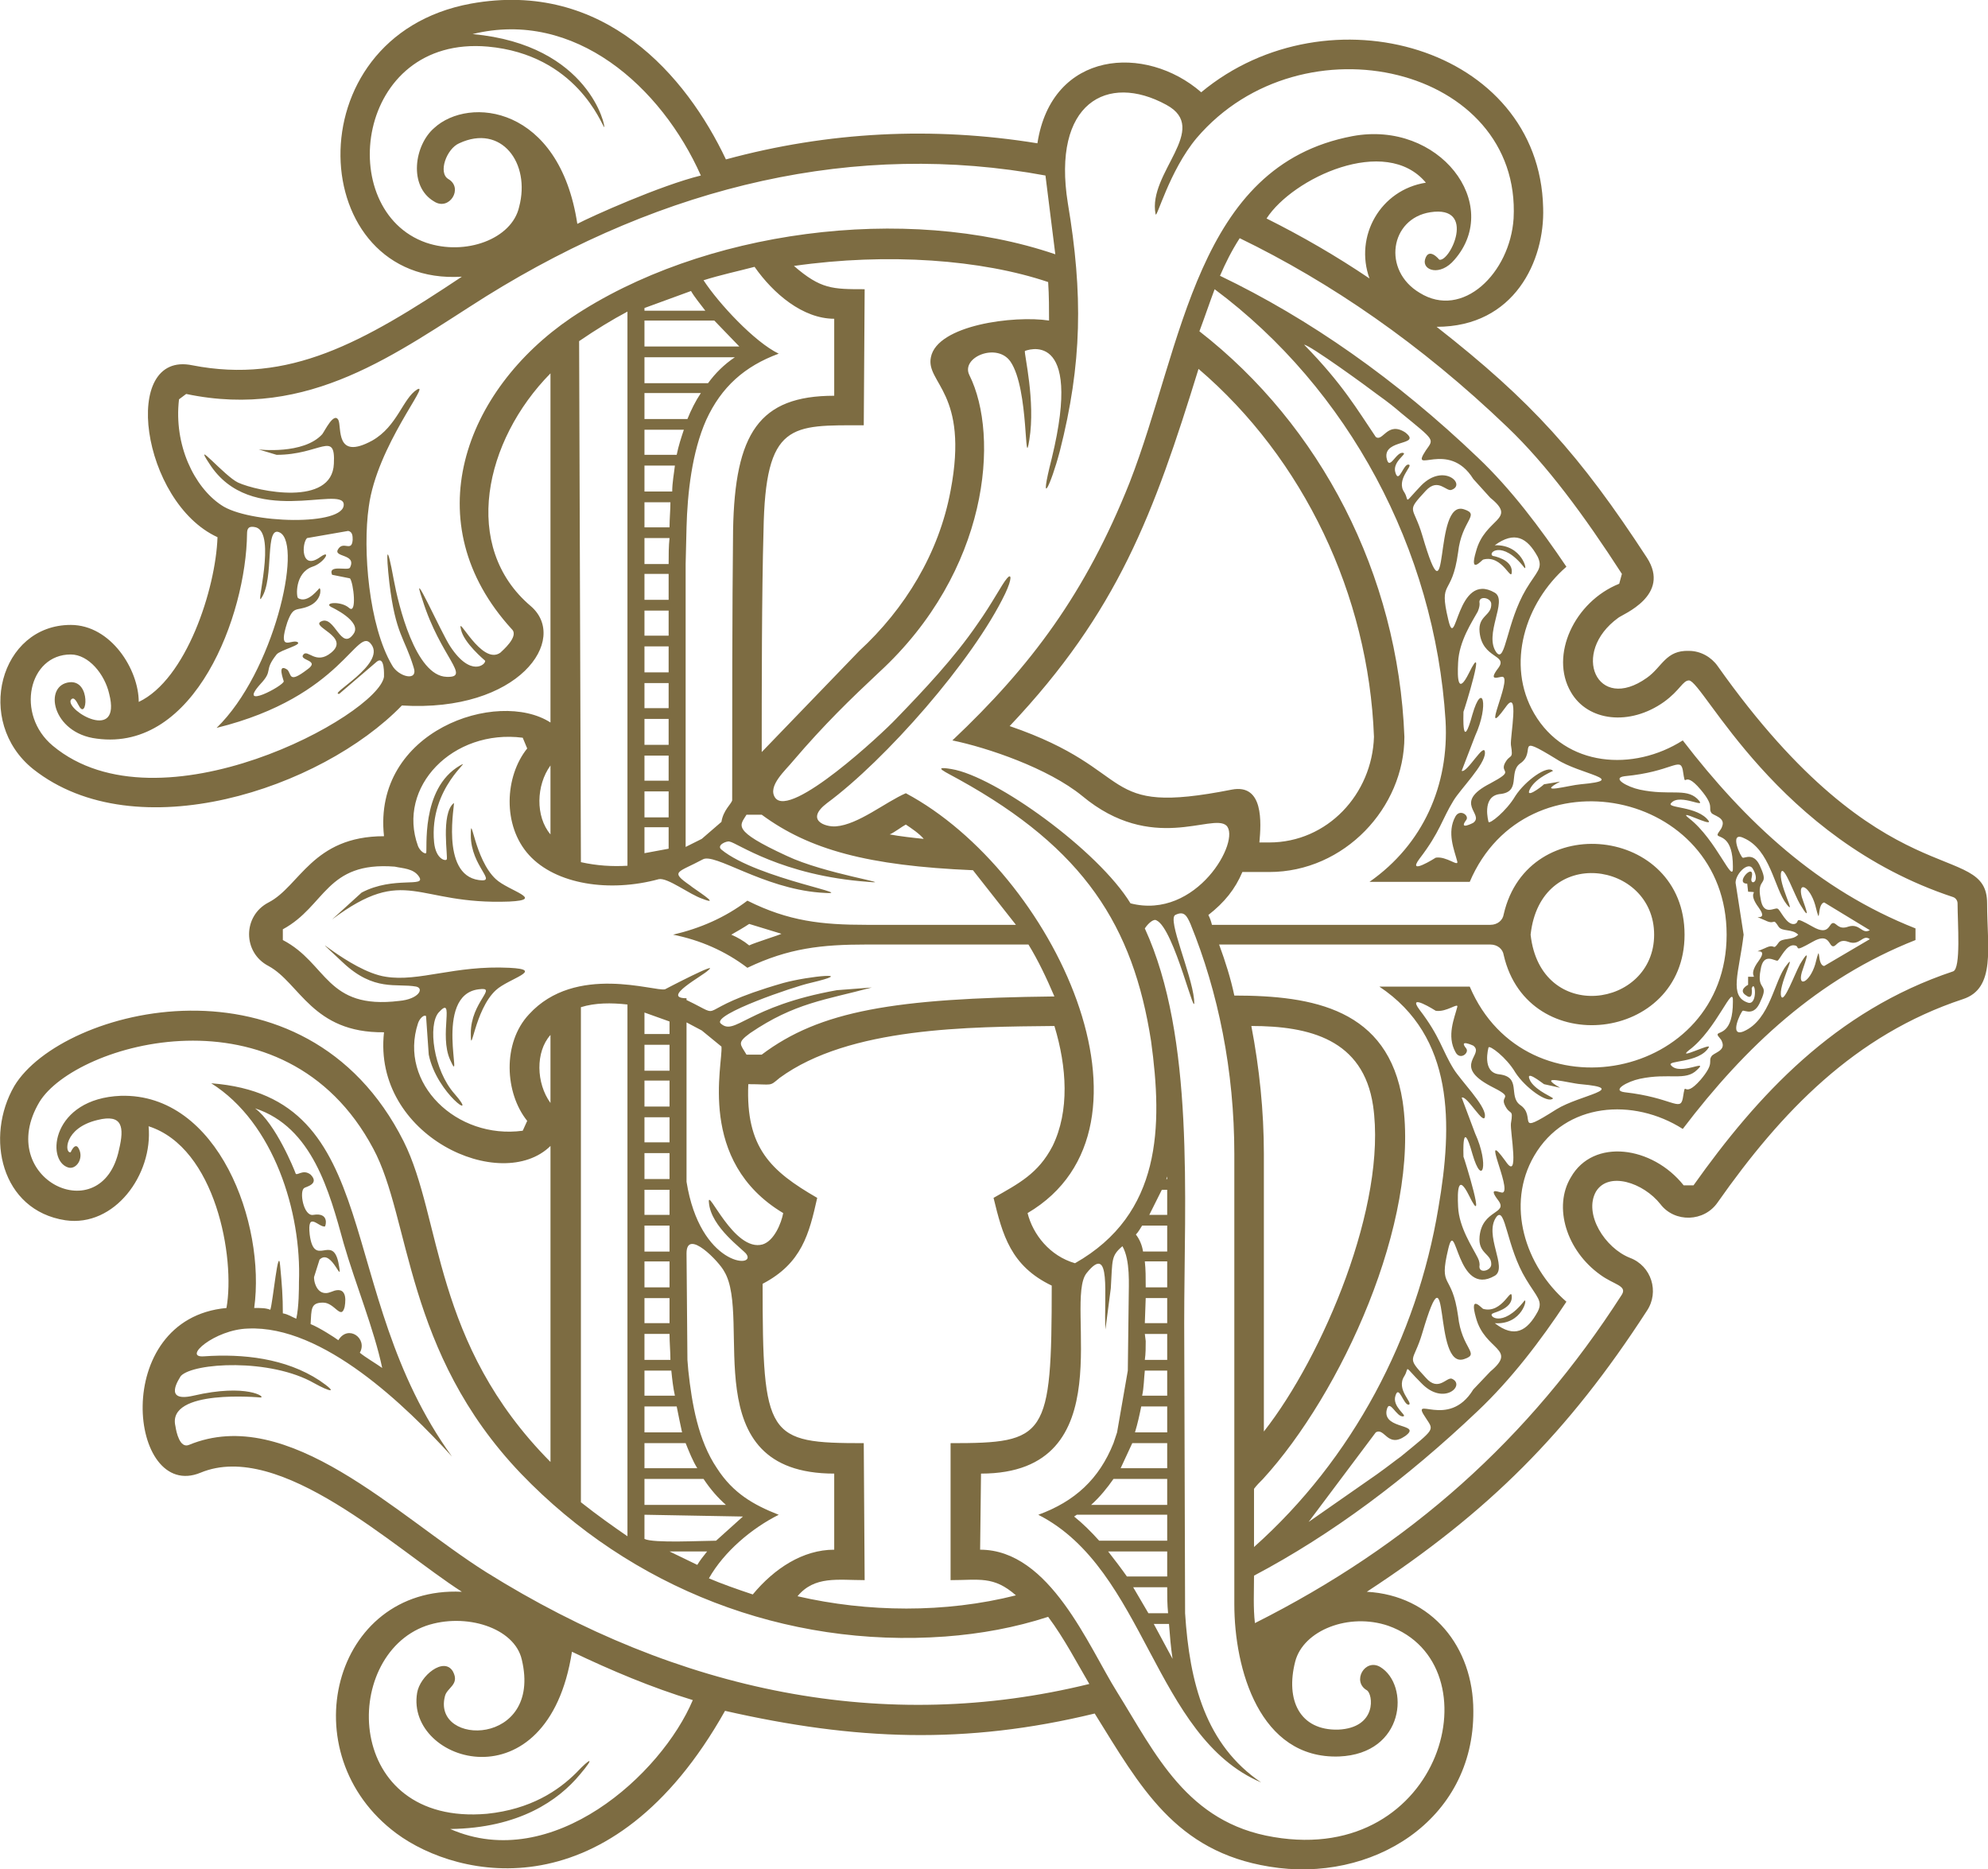 <?xml version="1.0" encoding="UTF-8"?>
<!DOCTYPE svg PUBLIC "-//W3C//DTD SVG 1.1//EN" "http://www.w3.org/Graphics/SVG/1.1/DTD/svg11.dtd">
<!-- Creator: CorelDRAW -->
<svg xmlns="http://www.w3.org/2000/svg" xml:space="preserve" width="117px" height="110px" version="1.1" style="shape-rendering:geometricPrecision; text-rendering:geometricPrecision; image-rendering:optimizeQuality; fill-rule:evenodd; clip-rule:evenodd"
viewBox="0 0 22.21 20.88"
 xmlns:xlink="http://www.w3.org/1999/xlink"
 xmlns:xodm="http://www.corel.com/coreldraw/odm/2003">
 <defs>
  <style type="text/css">
   <![CDATA[
    .fil0 {fill:#7D6C42}
   ]]>
  </style>
 </defs>
 <g id="Layer_x0020_1">
  <g>
   <path class="fil0" d="M12.8 14.98c0,0.07 0,0.14 -0.01,0.21l0.25 0 0 -0.29 -0.25 0 0.01 0.08zm-1.52 -6.87c1.46,0.5 0.96,1.01 2.48,0.71 0.36,-0.07 0.33,0.37 0.31,0.59l0.11 0c0.65,0 1.15,-0.54 1.17,-1.18 -0.06,-1.59 -0.79,-3.11 -1.96,-4.11 -0.5,1.62 -0.9,2.71 -2.11,3.99zm-8.43 4.27c0.64,0.21 0.83,0.93 0.99,1.51 0.13,0.45 0.34,0.96 0.43,1.39 -0.07,-0.05 -0.19,-0.12 -0.25,-0.17 0.09,-0.16 -0.13,-0.32 -0.24,-0.14 -0.04,-0.03 -0.21,-0.14 -0.31,-0.18 0.01,-0.17 0,-0.24 0.14,-0.24 0.13,0 0.2,0.2 0.24,0.05 0,-0.01 0.06,-0.26 -0.15,-0.17 -0.17,0.07 -0.2,-0.15 -0.19,-0.17l0.06 -0.19c0.14,-0.14 0.27,0.34 0.21,0.03 -0.07,-0.32 -0.27,0.07 -0.32,-0.31 -0.03,-0.27 0.1,-0.08 0.17,-0.09 0.01,-0.01 0.05,-0.16 -0.13,-0.13 -0.11,0.02 -0.16,-0.27 -0.1,-0.3 0,-0.01 0.18,-0.04 0.07,-0.15 -0.09,-0.07 -0.16,0.03 -0.17,-0.02 -0.01,-0.03 -0.22,-0.55 -0.45,-0.72zm1.04 -6.45l-0.46 0.08c-0.06,0.06 -0.07,0.37 0.15,0.21 0.13,-0.09 0.04,0.07 -0.09,0.11 -0.2,0.07 -0.18,0.34 -0.16,0.35 0.11,0.07 0.24,-0.12 0.24,-0.11 0.02,0.01 0.02,0.14 -0.12,0.2 -0.14,0.06 -0.17,-0.01 -0.24,0.18 -0.11,0.34 0.04,0.19 0.11,0.22 0.07,0.03 -0.19,0.09 -0.23,0.14 -0.15,0.19 -0.03,0.17 -0.18,0.33 -0.27,0.3 0.26,0.02 0.26,-0.03 0,-0.01 -0.08,-0.21 0.04,-0.13 0.05,0.05 0.01,0.16 0.22,0 0.16,-0.11 -0.1,-0.1 -0.04,-0.17 0.05,-0.06 0.14,0.12 0.31,-0.02 0.22,-0.18 -0.24,-0.29 -0.11,-0.35 0.15,-0.07 0.22,0.34 0.36,0.14 0.1,-0.14 -0.25,-0.3 -0.25,-0.3 -0.09,-0.05 0.11,-0.07 0.2,0.01 0.09,0.08 0.05,-0.28 0.01,-0.33l-0.2 -0.04c-0.05,-0.12 0.18,-0.04 0.2,-0.08 0.08,-0.16 -0.2,-0.11 -0.13,-0.21 0.06,-0.09 0.15,0.04 0.16,-0.1 0,-0.04 0,-0.09 -0.05,-0.1zm3.94 -3.97c-0.44,-0.99 -1.41,-1.86 -2.55,-1.58 1.31,0.12 1.49,1.05 1.47,1.04 -0.03,-0.03 -0.31,-0.81 -1.3,-0.9 -1.48,-0.13 -1.72,1.83 -0.69,2.19 0.44,0.15 0.96,-0.04 1.04,-0.4 0.13,-0.49 -0.2,-0.93 -0.67,-0.71 -0.14,0.06 -0.24,0.33 -0.12,0.4 0.17,0.1 0.01,0.36 -0.16,0.25 -0.29,-0.17 -0.22,-0.63 0,-0.82 0.39,-0.36 1.4,-0.25 1.6,1.07 0.15,-0.08 0.93,-0.43 1.38,-0.54zm0.9 8.47c-0.07,-0.02 -0.29,-0.09 -0.36,-0.11 -0.06,0.04 -0.13,0.08 -0.2,0.12 0.07,0.03 0.14,0.07 0.2,0.12 0.06,-0.03 0.35,-0.12 0.36,-0.13zm-2.24 0.82l0 5.53c0.19,0.15 0.36,0.27 0.52,0.38l0 -5.94c-0.18,-0.02 -0.36,-0.02 -0.52,0.03zm1.43 6.38c0.14,0.06 0.31,0.12 0.49,0.18 0.24,-0.29 0.56,-0.5 0.91,-0.5l0 -0.85c-1.58,0 -0.91,-1.74 -1.23,-2.26 -0.05,-0.1 -0.42,-0.49 -0.42,-0.2l0.01 1.19 0.01 0.12c0.04,0.37 0.11,0.78 0.32,1.09l0 0c0.18,0.28 0.41,0.41 0.69,0.52 -0.3,0.15 -0.61,0.41 -0.78,0.71zm-0.25 -4.43c0.15,0.94 0.78,0.97 0.67,0.81 -0.03,-0.05 -0.4,-0.3 -0.42,-0.58 -0.02,-0.18 0.28,0.56 0.6,0.47 0.13,-0.04 0.21,-0.24 0.23,-0.35 -0.97,-0.58 -0.67,-1.67 -0.69,-1.86l-0.22 -0.18 -0.17 -0.09 0 1.34 0 0.44zm14.2 -3.11c0,-0.03 -0.02,-0.06 -0.05,-0.07 -1.97,-0.65 -2.79,-2.41 -2.95,-2.42 -0.07,0 -0.1,0.11 -0.28,0.24 -0.38,0.27 -0.85,0.22 -1.04,-0.11 -0.24,-0.41 0.04,-1.01 0.54,-1.21l0.03 -0.11c-0.42,-0.65 -0.84,-1.22 -1.28,-1.64 -0.97,-0.93 -1.98,-1.62 -2.99,-2.11 -0.09,0.14 -0.16,0.28 -0.22,0.42 1,0.48 1.97,1.16 2.88,2.03 0.37,0.35 0.7,0.79 0.99,1.22 -0.46,0.4 -0.68,1.09 -0.36,1.64 0.35,0.6 1.11,0.65 1.66,0.3 0.7,0.91 1.51,1.67 2.6,2.1l0 0.13c-1.09,0.43 -1.9,1.19 -2.6,2.11 -0.55,-0.35 -1.31,-0.3 -1.66,0.3 -0.32,0.55 -0.1,1.23 0.36,1.63 -0.29,0.44 -0.62,0.87 -0.99,1.22 -0.8,0.76 -1.63,1.38 -2.5,1.84 0,0.18 -0.01,0.36 0.01,0.53 1.73,-0.87 3.06,-2.05 4.1,-3.67 0.06,-0.1 -0.09,-0.11 -0.24,-0.22 -0.38,-0.27 -0.53,-0.76 -0.33,-1.09 0.25,-0.44 0.91,-0.35 1.26,0.09l0.11 0c0.71,-1 1.58,-1.95 2.9,-2.39 0.09,-0.03 0.05,-0.54 0.05,-0.76zm-10.19 -8.13c-2.11,-0.39 -4.24,0.1 -6.25,1.35 -1,0.63 -1.97,1.38 -3.35,1.09l-0.08 0.06c-0.06,0.51 0.17,0.98 0.47,1.18 0.3,0.21 1.39,0.24 1.37,-0.01 -0.02,-0.21 -1.04,0.27 -1.5,-0.45 -0.2,-0.3 0.17,0.14 0.32,0.21 0.22,0.1 1.05,0.27 1.07,-0.21 0.02,-0.38 -0.15,-0.1 -0.64,-0.1l-0.2 -0.06c0,0 0.5,0.06 0.71,-0.17 0.03,-0.04 0.13,-0.25 0.18,-0.16 0.04,0.08 -0.04,0.46 0.38,0.23 0.28,-0.16 0.34,-0.47 0.5,-0.57 0.16,-0.09 -0.45,0.63 -0.54,1.31 -0.07,0.48 0,1.33 0.26,1.77 0.07,0.13 0.3,0.19 0.24,0.02 -0.1,-0.33 -0.2,-0.36 -0.27,-0.94 -0.04,-0.36 -0.03,-0.47 0.05,-0.03 0.05,0.27 0.24,1.07 0.59,1.08 0.28,0.01 -0.07,-0.22 -0.27,-0.86 -0.15,-0.44 0.21,0.37 0.31,0.52 0.23,0.35 0.4,0.2 0.39,0.16 -0.01,-0.01 -0.24,-0.2 -0.27,-0.35 -0.05,-0.19 0.23,0.41 0.44,0.26 0.02,-0.02 0.21,-0.18 0.13,-0.26 -1.09,-1.19 -0.53,-2.67 0.66,-3.48 1.46,-0.98 3.74,-1.28 5.41,-0.71l-0.11 -0.88zm1.72 1.74c1.35,1.05 2.22,2.71 2.29,4.53 0,0.79 -0.67,1.51 -1.51,1.51l-0.3 0c-0.08,0.19 -0.2,0.34 -0.38,0.48 0.02,0.04 0.03,0.07 0.04,0.11l3.11 0c0.08,0 0.14,-0.05 0.15,-0.12 0.27,-1.17 2.02,-0.98 2.02,0.23 0,1.2 -1.75,1.4 -2.02,0.23 -0.01,-0.07 -0.07,-0.12 -0.15,-0.12l-3.03 0c0.07,0.19 0.13,0.38 0.17,0.57 0.88,0 1.72,0.15 1.88,1.18 0.2,1.34 -0.69,3.27 -1.56,4.22 -0.04,0.04 -0.07,0.07 -0.1,0.11l0 0.65c1.1,-0.98 1.82,-2.34 2.06,-3.79 0.16,-0.93 0.18,-1.91 -0.66,-2.47l1.01 0c0.63,1.48 2.87,1.04 2.87,-0.58 0,-1.62 -2.24,-2.07 -2.87,-0.59l-1.12 0c0.6,-0.42 0.89,-1.08 0.85,-1.8 -0.12,-1.92 -1.09,-3.71 -2.58,-4.82 -0.06,0.16 -0.11,0.31 -0.17,0.47zm-2.53 6.02c-1.18,-0.05 -1.83,-0.23 -2.36,-0.62l-0.17 0c-0.07,0.12 -0.18,0.17 0.45,0.46 0.42,0.2 1.24,0.32 0.91,0.29 -0.97,-0.07 -1.47,-0.44 -1.55,-0.45 -0.03,-0.01 -0.15,0.04 -0.09,0.09 0.4,0.33 1.62,0.52 1.1,0.48 -0.64,-0.05 -1.18,-0.45 -1.31,-0.37 -0.28,0.15 -0.37,0.13 -0.14,0.29 0.03,0.03 0.37,0.24 0.14,0.15 -0.15,-0.05 -0.39,-0.24 -0.49,-0.22 -0.55,0.15 -1.15,0.06 -1.45,-0.27 -0.3,-0.33 -0.27,-0.88 -0.02,-1.19l-0.05 -0.12c-0.78,-0.1 -1.41,0.55 -1.17,1.21 0.02,0.05 0.07,0.09 0.09,0.08 0.02,-0.02 -0.07,-0.72 0.38,-0.98 0.16,-0.09 -0.35,0.24 -0.29,0.86 0.02,0.19 0.13,0.21 0.14,0.19 0.02,-0.01 -0.07,-0.51 0.08,-0.63 0.02,-0.02 -0.16,0.8 0.28,0.86 0.22,0.03 -0.09,-0.15 -0.09,-0.5 0,-0.28 0.04,0.27 0.28,0.49 0.14,0.13 0.56,0.23 0.15,0.25 -1.05,0.04 -1.15,-0.42 -1.98,0.2l0.33 -0.3c0.36,-0.19 0.73,-0.05 0.64,-0.18 -0.06,-0.09 -0.18,-0.09 -0.27,-0.11 -0.77,-0.06 -0.77,0.44 -1.25,0.7l0 0.12c0.5,0.26 0.48,0.78 1.3,0.68 0.22,-0.02 0.28,-0.14 0.19,-0.16 -0.22,-0.04 -0.47,0.06 -0.82,-0.27 -0.51,-0.48 0.07,0.1 0.48,0.16 0.37,0.06 0.77,-0.13 1.38,-0.1 0.41,0.02 -0.01,0.12 -0.15,0.25 -0.24,0.22 -0.28,0.77 -0.28,0.48 0,-0.35 0.31,-0.52 0.09,-0.49 -0.52,0.06 -0.16,1.15 -0.32,0.79 -0.13,-0.28 0.06,-0.74 -0.13,-0.53 -0.12,0.14 -0.06,0.64 0.18,0.91 0.28,0.32 -0.2,0 -0.29,-0.44l-0.03 -0.43c-0.02,-0.02 -0.07,0.02 -0.09,0.08 -0.22,0.67 0.43,1.3 1.17,1.2l0.05 -0.11c-0.25,-0.31 -0.28,-0.87 0.02,-1.19 0.52,-0.57 1.41,-0.25 1.52,-0.28 0,0 0.63,-0.33 0.48,-0.21 -0.06,0.06 -0.53,0.31 -0.24,0.31l0 0.02c0.48,0.23 0,0.12 1.08,-0.19 0.29,-0.08 0.85,-0.13 0.3,0 -0.18,0.04 -1.09,0.35 -1,0.45 0.16,0.15 0.29,-0.19 1.3,-0.37l0.39 -0.03c-0.52,0.14 -0.86,0.17 -1.36,0.51 -0.15,0.11 -0.11,0.12 -0.04,0.24l0.17 0c0.65,-0.49 1.48,-0.63 3.27,-0.65 -0.09,-0.21 -0.18,-0.4 -0.29,-0.58l-1.81 0c-0.5,0 -0.87,0.04 -1.33,0.26 -0.25,-0.19 -0.53,-0.31 -0.83,-0.37 0.3,-0.07 0.58,-0.19 0.83,-0.38 0.46,0.23 0.83,0.27 1.33,0.27l1.67 0 -0.48 -0.61zm0.84 8.34c-0.37,0.12 -0.75,0.19 -1.15,0.22 -1.79,0.13 -3.51,-0.54 -4.74,-1.82 -1.3,-1.36 -1.23,-2.85 -1.65,-3.63 -0.99,-1.86 -3.33,-1.18 -3.73,-0.52 -0.51,0.86 0.7,1.44 0.89,0.53 0.06,-0.25 0.04,-0.4 -0.24,-0.33 -0.38,0.09 -0.37,0.38 -0.3,0.36 0,0 0.05,-0.12 0.09,-0.04 0.06,0.11 -0.03,0.24 -0.12,0.21 -0.25,-0.08 -0.18,-0.77 0.59,-0.8 1.09,-0.03 1.62,1.43 1.49,2.37 0.08,0 0.13,0 0.18,0.02 0.03,-0.09 0.09,-0.74 0.11,-0.49 0.02,0.21 0.03,0.34 0.03,0.53 0.06,0.01 0.1,0.04 0.15,0.06 0.03,-0.13 0.03,-0.34 0.03,-0.41 0.03,-0.78 -0.28,-1.78 -0.98,-2.22 1.96,0.15 1.35,2.32 2.69,4.17 -0.51,-0.56 -1.44,-1.47 -2.28,-1.43 -0.37,0.01 -0.74,0.33 -0.49,0.31 0.43,-0.03 0.91,0.02 1.29,0.27 0.22,0.15 0.12,0.13 -0.06,0.03 -0.49,-0.28 -1.35,-0.23 -1.49,-0.08 -0.01,0.02 -0.21,0.3 0.14,0.22 0.6,-0.14 0.82,0.02 0.75,0.02 0,0 -1.05,-0.1 -0.95,0.32 0.01,0.07 0.05,0.25 0.15,0.21 1.11,-0.46 2.32,0.79 3.32,1.42 2.16,1.35 4.46,1.81 6.74,1.25 -0.13,-0.22 -0.28,-0.51 -0.46,-0.75zm3.67 -13.66c-0.09,-0.07 -0.75,-0.55 -0.81,-0.55 0.43,0.44 0.59,0.72 0.8,1.03 0.08,0.06 0.13,-0.18 0.33,-0.05 0.19,0.15 -0.24,0.07 -0.21,0.28 0.03,0.17 0.11,-0.08 0.19,-0.05 0.04,0.01 -0.13,0.1 -0.09,0.22 0.04,0.13 0.09,-0.11 0.15,-0.09 0.05,0.01 -0.15,0.17 -0.05,0.31 0.06,0.1 -0.02,0.14 0.19,-0.08 0.25,-0.25 0.5,-0.01 0.34,0.05 -0.06,0.03 -0.15,-0.14 -0.29,0.01 -0.23,0.25 -0.14,0.16 -0.04,0.5 0.32,1.09 0.11,-0.42 0.47,-0.29 0.18,0.06 -0.03,0.12 -0.07,0.48 -0.07,0.51 -0.22,0.29 -0.11,0.75 0.09,0.39 0.09,-0.55 0.52,-0.3 0.15,0.09 -0.13,0.47 0.02,0.67 0.1,0.12 0.11,-0.34 0.33,-0.71 0.12,-0.2 0.19,-0.23 0.13,-0.36 -0.12,-0.22 -0.26,-0.29 -0.48,-0.13 0.31,-0.01 0.37,0.3 0.33,0.25 -0.25,-0.32 -0.42,-0.16 -0.35,-0.13 0.01,0 0.21,0.04 0.21,0.17 0,0.14 -0.1,-0.19 -0.32,-0.13 -0.01,0 -0.16,0.18 -0.08,-0.09 0.1,-0.38 0.47,-0.35 0.16,-0.6l-0.19 -0.21c-0.28,-0.45 -0.72,-0.03 -0.53,-0.32 0.09,-0.13 0.11,-0.1 -0.28,-0.42 -0.07,-0.06 -0.13,-0.11 -0.27,-0.21zm0 12.07l-0.76 0.53 0.75 -1c0.1,-0.06 0.13,0.18 0.33,0.04 0.19,-0.14 -0.24,-0.07 -0.21,-0.28 0.03,-0.16 0.11,0.08 0.19,0.06 0.04,-0.01 -0.13,-0.11 -0.09,-0.23 0.04,-0.13 0.09,0.11 0.15,0.1 0.05,-0.02 -0.15,-0.17 -0.05,-0.32 0.06,-0.1 -0.02,-0.13 0.19,0.08 0.25,0.26 0.5,0.02 0.34,-0.05 -0.06,-0.02 -0.15,0.15 -0.29,-0.01 -0.23,-0.25 -0.14,-0.16 -0.04,-0.5 0.32,-1.08 0.11,0.42 0.47,0.29 0.18,-0.06 -0.03,-0.11 -0.07,-0.48 -0.07,-0.5 -0.22,-0.29 -0.11,-0.75 0.09,-0.38 0.09,0.55 0.52,0.3 0.15,-0.09 -0.13,-0.46 0.02,-0.66 0.1,-0.12 0.11,0.34 0.33,0.7 0.12,0.2 0.19,0.24 0.13,0.36 -0.12,0.22 -0.26,0.3 -0.48,0.13 0.31,0.02 0.37,-0.29 0.33,-0.25 -0.25,0.32 -0.42,0.16 -0.35,0.14 0.01,-0.01 0.21,-0.05 0.21,-0.18 0,-0.14 -0.1,0.19 -0.32,0.13 -0.01,0 -0.16,-0.18 -0.08,0.1 0.1,0.37 0.47,0.34 0.16,0.6l-0.19 0.2c-0.28,0.46 -0.72,0.04 -0.53,0.32 0.09,0.14 0.11,0.11 -0.28,0.43 -0.07,0.05 -0.13,0.1 -0.27,0.2zm4.1 -4.95c-0.17,0.07 -0.03,-0.22 -0.01,-0.23 0.02,-0.01 0.13,0.07 0.2,-0.11 0.1,-0.21 -0.05,-0.1 0,-0.35 0.03,-0.2 0.16,-0.09 0.19,-0.1 0.03,-0.02 0.1,-0.19 0.19,-0.17 0.07,0.01 -0.03,0.09 0.2,-0.04 0.19,-0.11 0.18,0.05 0.23,0.05 0.04,0 0.06,-0.09 0.17,-0.05 0.13,0.05 0.16,-0.09 0.24,-0.03l-0.51 0.3c-0.09,-0.01 -0.03,-0.3 -0.1,-0.02 -0.06,0.2 -0.2,0.27 -0.15,0.09 0.01,-0.04 0.13,-0.34 -0.02,-0.09 -0.06,0.11 -0.18,0.44 -0.21,0.36 -0.04,-0.11 0.18,-0.51 0.06,-0.35 -0.14,0.17 -0.18,0.61 -0.48,0.74zm0 -1.08c-0.05,0.42 -0.17,0.69 0.05,0.76 0.11,0.03 0.08,-0.27 0.04,-0.16 0,0 0.02,0.14 -0.06,0.08 -0.1,-0.06 0.02,-0.12 0.02,-0.12l0 -0.09c0.15,0 -0.03,0.02 0.12,-0.18 0.13,-0.18 -0.14,-0.05 0.07,-0.14 0.12,-0.06 0.08,0.04 0.15,-0.06 0.04,-0.06 0.15,-0.02 0.22,-0.09 -0.07,-0.07 -0.18,-0.03 -0.22,-0.09 -0.07,-0.11 -0.03,-0.01 -0.15,-0.07 -0.21,-0.09 0.06,0.04 -0.07,-0.14 -0.15,-0.2 0.03,-0.17 -0.12,-0.18l-0.01 -0.09c-0.15,0 0.09,-0.25 0.05,-0.07 -0.03,0.1 0.11,0.06 0.01,-0.1 -0.05,-0.08 -0.19,0.06 -0.19,0.16l0.09 0.58zm-1.16 1.61c-0.14,0.03 -0.32,0.13 -0.17,0.15 0.53,0.06 0.62,0.22 0.65,0.07 0.04,-0.24 -0.01,0.03 0.2,-0.21 0.16,-0.19 0.08,-0.2 0.12,-0.26 0.02,-0.04 0.16,-0.06 0.12,-0.16 -0.01,-0.04 -0.06,-0.07 -0.05,-0.09 0.02,-0.03 0.17,-0.01 0.17,-0.36 0.01,-0.23 -0.18,0.31 -0.49,0.54 -0.15,0.12 0.26,-0.09 0.22,-0.03 -0.11,0.18 -0.48,0.14 -0.42,0.2 0.1,0.12 0.43,-0.08 0.29,0.05 -0.13,0.13 -0.31,0.03 -0.64,0.1zm-1.69 -0.35c0,0 -0.08,0.28 0.12,0.3 0.25,0.03 0.1,0.24 0.23,0.34 0.2,0.13 -0.08,0.36 0.41,0.05 0.26,-0.16 0.82,-0.23 0.27,-0.28 -0.13,-0.01 -0.51,-0.12 -0.23,0.04l-0.18 -0.04c-0.03,-0.02 -0.23,-0.18 -0.15,-0.03 0.07,0.11 0.26,0.18 0.25,0.19 -0.06,0.06 -0.31,-0.12 -0.42,-0.29 -0.1,-0.17 -0.29,-0.31 -0.3,-0.28zm-0.12 2.35c-0.06,-0.12 -0.21,-0.34 -0.22,-0.57 -0.01,-0.19 0,-0.37 0.12,-0.13 0.21,0.43 -0.05,-0.41 -0.06,-0.43 0,-0.02 -0.02,-0.46 0.1,-0.03 0.11,0.38 0.19,0.12 0.03,-0.23l-0.15 -0.4c0.06,-0.03 0.26,0.34 0.26,0.2 0,-0.12 -0.27,-0.39 -0.35,-0.52 -0.13,-0.21 -0.15,-0.36 -0.38,-0.66 -0.15,-0.2 0.18,0.01 0.18,0.01 0.12,0.02 0.26,-0.1 0.24,-0.04 -0.03,0.12 -0.12,0.32 -0.02,0.5 0.05,0.1 0.16,0.01 0.12,-0.04 -0.09,-0.11 0.08,-0.03 0.08,-0.03 0.13,0.1 -0.24,0.22 0.19,0.45 0.28,0.14 0.11,0.1 0.16,0.21 0.06,0.13 0.1,0.03 0.07,0.21 -0.01,0.09 0.1,0.66 -0.06,0.42 -0.29,-0.4 0.07,0.31 -0.03,0.35 -0.03,0.01 -0.18,-0.08 -0.05,0.09 0.11,0.15 -0.18,0.1 -0.21,0.4 -0.02,0.2 0.14,0.19 0.13,0.32 -0.01,0.07 -0.15,0.1 -0.13,0 0,-0.01 0,-0.04 -0.02,-0.08zm2.97 -4.69c-0.17,-0.08 -0.03,0.22 -0.01,0.22 0.02,0.01 0.13,-0.07 0.2,0.11 0.1,0.22 -0.05,0.1 0,0.35 0.03,0.2 0.16,0.09 0.19,0.11 0.03,0.01 0.1,0.19 0.19,0.17 0.07,-0.02 -0.03,-0.1 0.2,0.03 0.19,0.11 0.18,-0.04 0.23,-0.04 0.04,0 0.06,0.08 0.17,0.04 0.13,-0.04 0.15,0.09 0.24,0.04l-0.51 -0.31c-0.09,0.02 -0.03,0.31 -0.1,0.03 -0.06,-0.21 -0.2,-0.28 -0.15,-0.09 0.01,0.04 0.13,0.33 -0.02,0.08 -0.06,-0.1 -0.18,-0.44 -0.21,-0.36 -0.04,0.12 0.18,0.51 0.06,0.36 -0.14,-0.18 -0.18,-0.61 -0.48,-0.74zm-1.16 -0.54c-0.14,-0.03 -0.32,-0.13 -0.17,-0.15 0.53,-0.05 0.62,-0.22 0.65,-0.07 0.04,0.25 -0.01,-0.03 0.2,0.22 0.16,0.19 0.08,0.2 0.12,0.26 0.02,0.03 0.16,0.05 0.12,0.15 -0.01,0.04 -0.06,0.08 -0.05,0.1 0.02,0.03 0.17,0.01 0.17,0.35 0.01,0.23 -0.18,-0.3 -0.49,-0.54 -0.15,-0.12 0.26,0.1 0.22,0.03 -0.12,-0.17 -0.48,-0.14 -0.42,-0.2 0.1,-0.12 0.43,0.09 0.29,-0.05 -0.13,-0.12 -0.31,-0.03 -0.64,-0.1zm-1.69 0.36c0,0 -0.08,-0.28 0.12,-0.31 0.25,-0.02 0.1,-0.24 0.23,-0.34 0.2,-0.13 -0.08,-0.35 0.41,-0.05 0.26,0.17 0.82,0.23 0.27,0.28 -0.13,0.01 -0.51,0.12 -0.23,-0.03l-0.18 0.03c-0.03,0.03 -0.23,0.18 -0.15,0.04 0.07,-0.12 0.26,-0.19 0.25,-0.19 -0.06,-0.07 -0.31,0.11 -0.42,0.28 -0.1,0.17 -0.29,0.32 -0.3,0.29zm-0.12 -2.35c-0.06,0.11 -0.21,0.33 -0.22,0.57 -0.01,0.19 0,0.36 0.12,0.12 0.21,-0.43 -0.05,0.41 -0.06,0.43 0,0.03 -0.02,0.47 0.1,0.03 0.11,-0.38 0.19,-0.11 0.03,0.24l-0.15 0.39c0.06,0.03 0.26,-0.34 0.26,-0.2 0,0.13 -0.27,0.4 -0.35,0.53 -0.13,0.21 -0.15,0.35 -0.38,0.65 -0.15,0.2 0.18,-0.01 0.18,-0.01 0.12,-0.02 0.26,0.11 0.24,0.04 -0.03,-0.12 -0.12,-0.32 -0.02,-0.5 0.05,-0.09 0.16,-0.01 0.12,0.04 -0.09,0.12 0.08,0.03 0.08,0.03 0.13,-0.1 -0.24,-0.22 0.19,-0.44 0.28,-0.15 0.11,-0.11 0.16,-0.22 0.06,-0.12 0.1,-0.03 0.07,-0.21 -0.01,-0.09 0.1,-0.65 -0.06,-0.42 -0.29,0.4 0.07,-0.31 -0.03,-0.34 -0.03,-0.01 -0.18,0.07 -0.05,-0.1 0.11,-0.15 -0.18,-0.1 -0.21,-0.4 -0.02,-0.19 0.14,-0.18 0.13,-0.32 -0.01,-0.07 -0.15,-0.09 -0.13,0 0,0.02 0,0.04 -0.02,0.09zm-13.75 -0.87c-0.01,0.91 -0.58,2.44 -1.68,2.29 -0.5,-0.06 -0.6,-0.6 -0.3,-0.63 0.24,-0.02 0.19,0.44 0.1,0.26 -0.01,-0.01 -0.05,-0.12 -0.09,-0.06 -0.05,0.12 0.57,0.48 0.43,-0.07 -0.05,-0.22 -0.23,-0.44 -0.43,-0.44 -0.47,0 -0.62,0.67 -0.2,1.02 1.19,0.99 3.63,-0.34 3.7,-0.77 0,-0.02 0.01,-0.24 -0.08,-0.17l-0.42 0.36c-0.13,0.01 0.52,-0.33 0.36,-0.55 -0.16,-0.23 -0.31,0.58 -1.73,0.93 0.64,-0.62 0.96,-2.04 0.71,-2.18 -0.18,-0.1 -0.06,0.51 -0.21,0.73 -0.07,0.12 0.17,-0.72 -0.06,-0.79 -0.08,-0.02 -0.1,0.01 -0.1,0.07zm3.63 12.49c-0.27,1.74 -1.86,1.24 -1.73,0.46 0.03,-0.19 0.3,-0.41 0.4,-0.24 0.08,0.15 -0.07,0.18 -0.09,0.28 -0.14,0.56 1.09,0.56 0.86,-0.41 -0.08,-0.36 -0.63,-0.53 -1.07,-0.38 -0.96,0.34 -0.92,2.24 0.68,2.1 0.49,-0.05 0.8,-0.26 1,-0.46 0.16,-0.17 0.21,-0.18 0.04,0.02 -0.24,0.29 -0.68,0.6 -1.45,0.61 1.14,0.5 2.36,-0.61 2.71,-1.44 -0.46,-0.14 -0.91,-0.33 -1.35,-0.54zm6.15 -4.53c-0.13,0.11 -0.11,0.15 -0.13,0.47l-0.06 0.46c-0.02,-0.37 0.07,-0.98 -0.21,-0.63 -0.26,0.32 0.43,2.24 -1.18,2.24l-0.01 0.85c0.78,0 1.21,1.08 1.53,1.59 0.43,0.69 0.78,1.46 1.75,1.62 1.89,0.32 2.49,-1.93 1.28,-2.36 -0.44,-0.15 -0.95,0.05 -1.04,0.4 -0.11,0.43 0.05,0.77 0.48,0.76 0.44,-0.02 0.39,-0.4 0.32,-0.44 -0.17,-0.1 -0.02,-0.36 0.15,-0.26 0.33,0.2 0.28,0.97 -0.46,1 -0.89,0.03 -1.17,-0.98 -1.17,-1.7l0 -5.03c0,-0.93 -0.18,-1.81 -0.49,-2.57 -0.04,-0.09 -0.07,-0.15 -0.17,-0.1 -0.09,0.05 0.18,0.65 0.21,0.94 0.03,0.31 -0.22,-0.79 -0.42,-0.88 -0.03,-0.02 -0.09,0.03 -0.13,0.09 0.56,1.22 0.44,3.01 0.44,4.41l0.01 3.24c0.05,0.78 0.23,1.47 0.85,1.89 -1.2,-0.51 -1.29,-2.38 -2.49,-2.99 0.41,-0.15 0.68,-0.4 0.84,-0.8l0.04 -0.12 0.12 -0.69 0.01 -0.81c0,-0.15 0.02,-0.42 -0.07,-0.58zm0.5 -0.78l-0.01 0.03 0.01 0 0 -0.03zm-0.06 0.15l-0.14 0.28 0.2 0 0 -0.09 0 0 0 -0.19 -0.06 0zm-6.51 -9.48l0.02 5.82c0.18,0.04 0.35,0.05 0.52,0.04l0 -6.19c-0.17,0.09 -0.35,0.2 -0.54,0.33zm1.19 5.65l0.18 -0.09 0.22 -0.19c0.02,-0.13 0.11,-0.2 0.12,-0.24 0,-0.97 0,-2.14 0.01,-3.02 0.02,-1.08 0.29,-1.5 1.13,-1.5l0 -0.86c-0.35,0 -0.68,-0.28 -0.89,-0.58 -0.19,0.05 -0.38,0.09 -0.57,0.15 0.17,0.26 0.57,0.69 0.84,0.82 -0.38,0.14 -0.64,0.37 -0.81,0.74 -0.16,0.36 -0.21,0.82 -0.22,1.2l-0.01 0.41 0 0.11 0 3.05zm4.96 -4.07c0.6,-1.54 0.74,-3.54 2.49,-3.87 0.97,-0.18 1.68,0.76 1.14,1.38 -0.16,0.19 -0.36,0.12 -0.33,0 0.04,-0.15 0.16,0 0.16,0 0.12,0.03 0.42,-0.61 -0.1,-0.53 -0.45,0.07 -0.54,0.65 -0.12,0.9 0.48,0.3 1.01,-0.22 1.05,-0.83 0.09,-1.69 -2.36,-2.28 -3.54,-0.9 -0.31,0.37 -0.45,0.92 -0.46,0.85 -0.09,-0.46 0.62,-0.95 0.12,-1.22 -0.66,-0.36 -1.28,-0.02 -1.1,1.1 0.17,1.01 0.16,1.79 -0.09,2.77 -0.1,0.38 -0.24,0.67 -0.09,0.08 0.36,-1.48 -0.3,-1.2 -0.3,-1.2 -0.01,0.03 0.12,0.56 0.05,0.99 -0.06,0.39 0,-0.56 -0.21,-0.87 -0.15,-0.22 -0.56,-0.05 -0.46,0.15 0.34,0.68 0.22,2.19 -1.01,3.32 -0.32,0.3 -0.61,0.58 -0.96,0.99 -0.08,0.1 -0.29,0.28 -0.2,0.41 0.17,0.24 1.2,-0.72 1.35,-0.88 0.31,-0.32 0.65,-0.68 0.91,-1.06 0.17,-0.24 0.27,-0.44 0.33,-0.51 0.05,-0.06 0.06,0 -0.02,0.17 -0.36,0.75 -1.34,1.86 -1.99,2.34 -0.25,0.19 -0.02,0.27 0.1,0.26 0.25,-0.02 0.55,-0.27 0.78,-0.37 1.65,0.88 2.99,3.73 1.36,4.69 0.06,0.24 0.25,0.48 0.53,0.56 0.97,-0.55 0.98,-1.53 0.85,-2.48 -0.2,-1.29 -0.75,-2.15 -2.14,-2.92 -0.14,-0.08 -0.33,-0.16 -0.09,-0.12 0.49,0.08 1.64,0.91 2,1.5 0.74,0.19 1.24,-0.71 1.07,-0.87 -0.16,-0.14 -0.83,0.32 -1.61,-0.33 -0.38,-0.31 -1.06,-0.54 -1.45,-0.62 0.88,-0.83 1.49,-1.65 1.98,-2.88zm1.36 6.07c0.09,0.47 0.14,0.95 0.14,1.43l0 3.1c0.66,-0.84 1.38,-2.54 1.22,-3.64 -0.11,-0.74 -0.71,-0.89 -1.36,-0.89zm-7.83 -3.39l0 -3.9c-0.74,0.75 -1,1.94 -0.22,2.6 0.43,0.37 -0.13,1.19 -1.44,1.11 -0.9,0.93 -2.97,1.62 -4.12,0.71 -0.66,-0.53 -0.37,-1.61 0.42,-1.61 0.45,0 0.76,0.5 0.76,0.86 0.53,-0.25 0.86,-1.26 0.88,-1.84 -0.85,-0.39 -1.09,-2.09 -0.28,-1.92 1.08,0.21 1.9,-0.25 3.01,-0.99 -1.74,0.11 -1.91,-2.68 0.1,-3.05 1.49,-0.27 2.41,0.81 2.85,1.74 1.14,-0.31 2.31,-0.37 3.48,-0.18 0.16,-1.04 1.21,-1.11 1.83,-0.57 1.42,-1.18 3.78,-0.5 3.82,1.29 0.02,0.59 -0.32,1.33 -1.19,1.33 1.06,0.83 1.6,1.43 2.35,2.58 0.27,0.42 -0.27,0.63 -0.32,0.67 -0.54,0.39 -0.24,1.07 0.32,0.67 0.17,-0.12 0.21,-0.31 0.47,-0.3 0.13,0 0.25,0.07 0.32,0.17 1.86,2.63 3.01,1.93 3.01,2.65 0,0.49 0.1,0.95 -0.27,1.07 -1.21,0.4 -2.03,1.26 -2.74,2.27 -0.15,0.22 -0.48,0.23 -0.64,0.02 -0.19,-0.24 -0.58,-0.37 -0.72,-0.14 -0.14,0.25 0.1,0.63 0.38,0.74 0.24,0.09 0.33,0.38 0.19,0.59 -0.88,1.36 -1.77,2.25 -3.13,3.14 0.73,0.04 1.19,0.62 1.19,1.33 0.01,1.23 -1.14,1.93 -2.28,1.74 -1.05,-0.17 -1.44,-0.89 -1.95,-1.71 -1.44,0.35 -2.68,0.3 -4.13,-0.03 -1.27,2.26 -2.98,1.88 -3.67,1.37 -1.2,-0.89 -0.71,-2.77 0.73,-2.7 -0.75,-0.48 -2.03,-1.7 -2.92,-1.33 -0.8,0.33 -1.02,-1.72 0.29,-1.84 0.1,-0.56 -0.12,-1.79 -0.87,-2.03 0.05,0.54 -0.38,1.13 -0.93,1.05 -0.72,-0.11 -0.9,-0.93 -0.57,-1.5 0.53,-0.88 3.25,-1.57 4.35,0.62 0.43,0.86 0.32,2.25 1.64,3.58l0 -3.53c-0.55,0.54 -1.99,-0.11 -1.86,-1.27 -0.8,0.01 -0.94,-0.55 -1.29,-0.74 -0.29,-0.15 -0.29,-0.56 0,-0.71 0.35,-0.18 0.49,-0.74 1.29,-0.74 -0.13,-1.18 1.27,-1.65 1.86,-1.27zm5.2 9.75c-0.25,-0.22 -0.41,-0.17 -0.73,-0.17l0 -1.53c1.07,0 1.13,-0.06 1.13,-1.76 -0.46,-0.22 -0.55,-0.57 -0.65,-0.98 0.28,-0.16 0.5,-0.27 0.66,-0.58 0.19,-0.39 0.16,-0.88 0.02,-1.34 -0.95,0.01 -2.29,0.01 -3.07,0.58 -0.12,0.1 -0.07,0.07 -0.35,0.07 -0.03,0.71 0.25,0.97 0.77,1.27 -0.09,0.4 -0.17,0.73 -0.61,0.96 0,1.72 0.05,1.78 1.13,1.78l0.01 1.53c-0.3,0 -0.56,-0.05 -0.75,0.18 0.78,0.18 1.65,0.19 2.44,-0.01zm-1.03 -8.45c-0.05,-0.06 -0.14,-0.12 -0.2,-0.16 -0.04,0.02 -0.13,0.09 -0.18,0.11 0.1,0.02 0.28,0.04 0.38,0.05zm-4.17 2.95l0 -0.76c-0.17,0.19 -0.16,0.54 0,0.76zm0 -3l0 -0.77c-0.16,0.22 -0.17,0.57 0,0.77zm2.72 -6.35c0.3,0.26 0.43,0.26 0.79,0.26l-0.01 1.52c-0.81,0 -1.1,-0.04 -1.12,1.18 -0.02,0.69 -0.02,1.78 -0.02,2.47l1.09 -1.13c0.51,-0.47 0.89,-1.09 1.02,-1.79 0.21,-1.1 -0.28,-1.2 -0.22,-1.49 0.07,-0.36 0.93,-0.47 1.32,-0.41 0,-0.12 0,-0.28 -0.01,-0.43 -0.74,-0.25 -1.79,-0.33 -2.84,-0.18zm6.43 0.14c-0.17,-0.47 0.12,-0.99 0.63,-1.07 -0.45,-0.54 -1.49,-0.05 -1.78,0.4 0.4,0.2 0.78,0.42 1.15,0.67zm1.8 7.33c0.11,1 1.38,0.82 1.38,0 0,-0.82 -1.27,-1.01 -1.38,0zm-9.9 -6.86l0.78 0 0.28 0.29 -1.06 0 0 -0.29zm0.68 -0.11l-0.68 0 0 -0.03 0.52 -0.19c0.04,0.07 0.1,0.14 0.16,0.22zm-0.68 0.52l1.01 0c-0.12,0.08 -0.22,0.18 -0.3,0.29l-0.71 0 0 -0.29zm0 0.4l0.63 0c-0.06,0.09 -0.11,0.19 -0.15,0.29l-0.48 0 0 -0.29zm0 0.41l0.44 0c-0.03,0.09 -0.06,0.18 -0.08,0.28l-0.36 0 0 -0.28zm0 0.4l0.34 0c-0.01,0.09 -0.03,0.19 -0.03,0.29l-0.31 0 0 -0.29zm0 0.41l0.29 0c0,0.09 -0.01,0.18 -0.01,0.28l-0.28 0 0 -0.28zm0.5 -0.12l0 0 -0.19 0 0.19 0zm-0.5 0.52l0.28 0c-0.01,0.09 -0.01,0.19 -0.01,0.29l-0.27 0 0 -0.29zm0 0.4l0.27 0 0 0.29 -0.27 0 0 -0.29zm0 0.41l0.27 0 0 0.28 -0.27 0 0 -0.28zm0 0.4l0.27 0 0 0.29 -0.27 0 0 -0.29zm0 0.41l0.27 0 0 0.28 -0.27 0 0 -0.28zm0 0.4l0.27 0 0 0.29 -0.27 0 0 -0.29zm0 0.41l0.27 0 0 0.28 -0.27 0 0 -0.28zm0 0.4l0.27 0 0 0.29 -0.27 0 0 -0.29zm0 0.4l0.27 0 0 0.24 -0.27 0.05 0 -0.29zm0 2.43l0.28 0 0 0.29 -0.28 0 0 -0.29zm0.28 -0.12l-0.28 0 0 -0.24 0.28 0.1 0 0.14zm-0.47 0.52l0.19 0 0 0.29 0.28 0 0 -0.29 -0.28 0 -0.19 0zm0.19 0.41l0.28 0 0 0.28 -0.28 0 0 -0.28zm0 0.4l0.28 0 0 0.29 -0.28 0 0 -0.29zm0 0.41l0.28 0 0 0.28 -0.28 0 0 -0.28zm0 0.4l0.28 0 0 0.29 -0.28 0 0 -0.29zm0 0.4l0.28 0 0 0.29 -0.28 0 0 -0.29zm0 0.41l0.28 0 0 0.28 -0.28 0 0 -0.28zm0 0.4l0.28 0c0,0.1 0.01,0.2 0.01,0.29l-0.29 0 0 -0.29zm0 0.41l0.3 0c0.01,0.1 0.02,0.19 0.04,0.28l-0.34 0 0 -0.28zm-0.19 0.4l0.19 0 0 0.29 0.42 0c-0.02,-0.09 -0.04,-0.19 -0.06,-0.29l-0.36 0 -0.19 0zm0.19 0.41l0.46 0c0.04,0.1 0.08,0.2 0.13,0.28l-0.59 0 0 -0.28zm0 0.4l0.66 0c0.08,0.12 0.16,0.21 0.25,0.29l-0.91 0 0 -0.29zm0 0.4l1.1 0.02 -0.3 0.27c-0.16,0 -0.7,0.03 -0.8,-0.02l0 -0.27zm0.28 0.41l0.42 0c-0.04,0.05 -0.08,0.1 -0.11,0.15 -0.1,-0.05 -0.21,-0.1 -0.31,-0.15zm5.31 -2.02c-0.01,0.09 -0.01,0.19 -0.03,0.28l0.28 0 0 -0.28 -0.25 0zm-0.04 0.4c-0.02,0.1 -0.04,0.19 -0.07,0.29l0.36 0 0 -0.29 -0.29 0zm-0.1 0.41l-0.13 0.28 0.52 0 0 -0.28 -0.39 0zm-0.21 0.4c-0.07,0.1 -0.15,0.2 -0.25,0.29l0.85 0 0 -0.29 -0.6 0zm-0.41 0.4l-0.03 0.02c0.1,0.08 0.19,0.17 0.28,0.27l0.76 0 0 -0.29 -1.01 0zm0.35 0.41c0.07,0.09 0.14,0.18 0.21,0.28l0.45 0 0 -0.28 -0.66 0zm0.28 0.4c0.06,0.1 0.11,0.19 0.17,0.29l0.22 0c-0.01,-0.1 -0.01,-0.19 -0.01,-0.29l-0.38 0zm0.23 0.41l0.21 0.39c-0.02,-0.13 -0.03,-0.26 -0.04,-0.39l-0.17 0zm0.15 -3.36l0 -0.28 -0.24 0 -0.01 0.28 0.25 0zm0 -0.4l0 -0.29 -0.25 0c0.01,0.09 0.01,0.18 0.01,0.29l0.24 0zm0 -0.4l0 -0.29 -0.28 0c-0.02,0.03 -0.04,0.07 -0.07,0.1 0.04,0.05 0.07,0.12 0.08,0.19l0.27 0z"/>
  </g>
 </g>
</svg>
